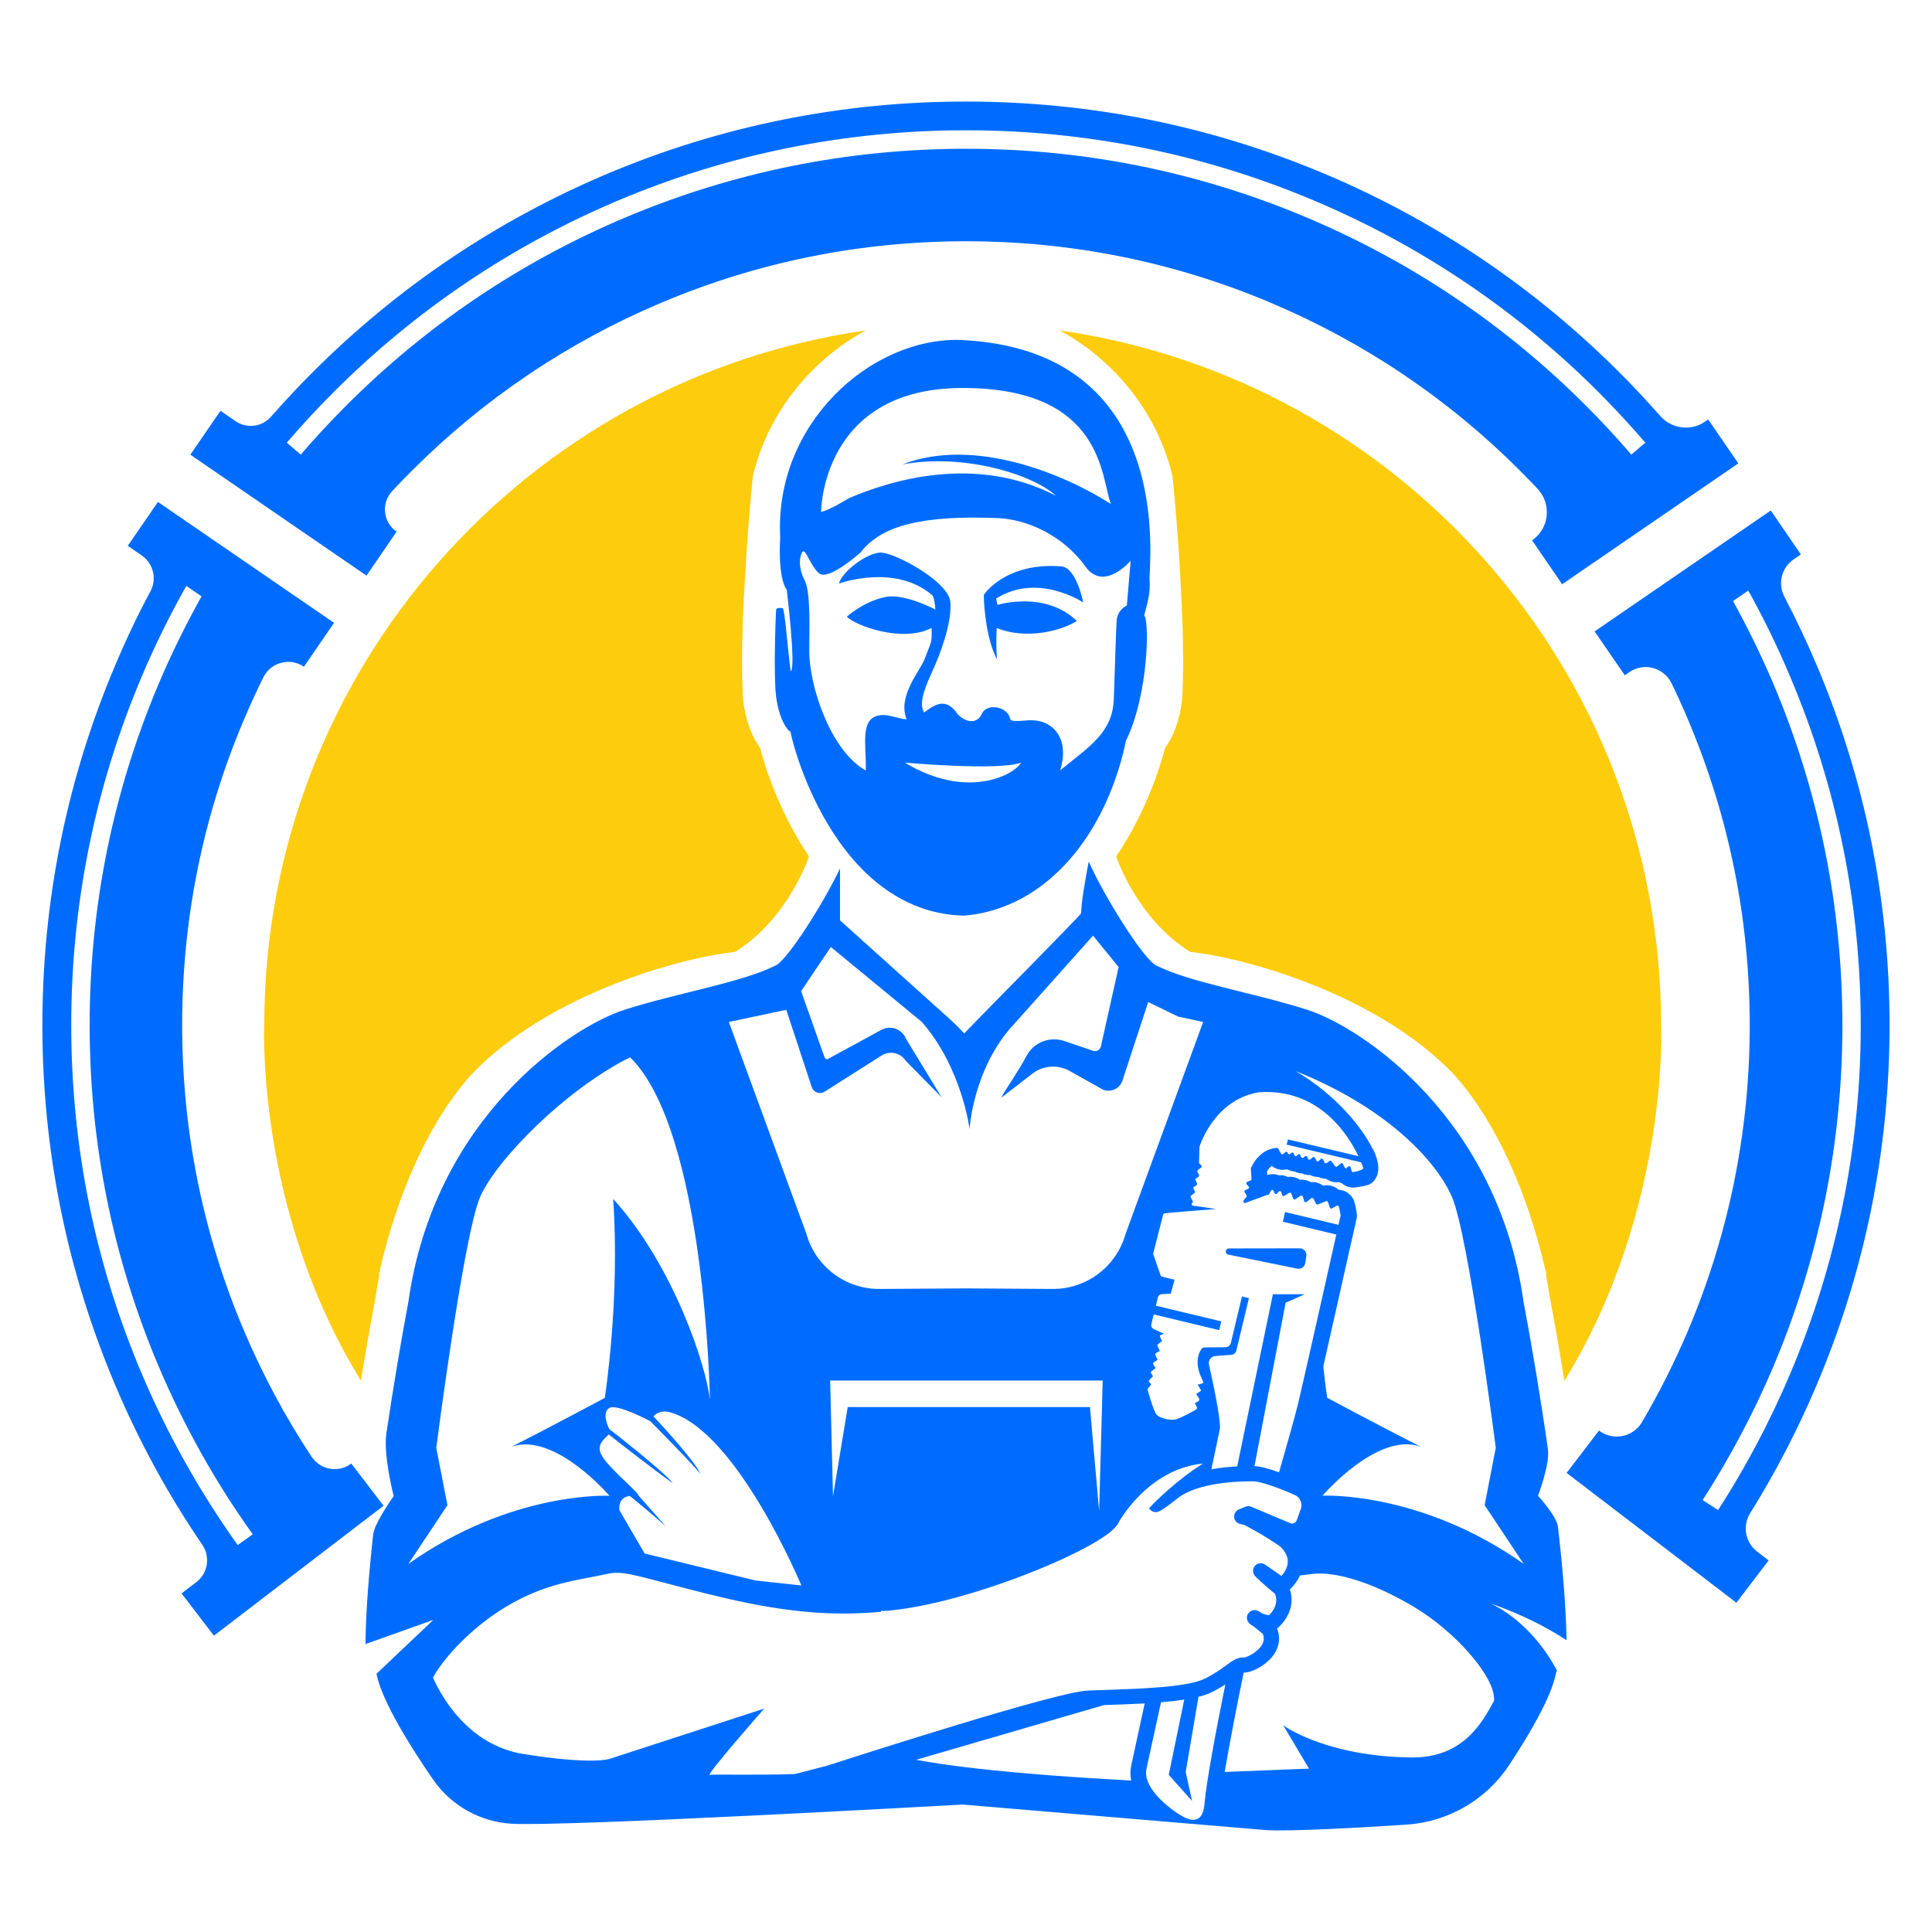 <?xml version="1.0" encoding="utf-8"?>
<!-- Generator: Adobe Illustrator 16.0.0, SVG Export Plug-In . SVG Version: 6.00 Build 0)  -->
<!DOCTYPE svg PUBLIC "-//W3C//DTD SVG 1.1//EN" "http://www.w3.org/Graphics/SVG/1.1/DTD/svg11.dtd">
<svg version="1.1" id="Calque_1" xmlns="http://www.w3.org/2000/svg" xmlns:xlink="http://www.w3.org/1999/xlink" x="0px" y="0px"
	 width="32px" height="32px" viewBox="96.25 19.125 32 32" enable-background="new 96.25 19.125 32 32" xml:space="preserve">
<g>
	<g>
		<g>
			<g>
				<g>
					<path fill="#006CFF" d="M117.887,39.926l-0.018,0.12c-0.01,0.063-0.069,0.104-0.131,0.092l-1.145-0.233
						c-0.058-0.012-0.052-0.096,0.008-0.102l1.176-0.002C117.845,39.802,117.896,39.859,117.887,39.926z"/>
				</g>
			</g>
			<g>
				<g>
					<g>
						<path fill="#006CFF" d="M109.105,30.665c0.048,0.372,0.19,0.569,0.237,0.576c0.051,0.262,0.29,1.091,0.804,1.819
							c0.355,0.503,0.844,0.958,1.492,1.144c0.182,0.051,0.375,0.083,0.582,0.087c0.302-0.025,0.586-0.106,0.849-0.233
							c0.542-0.261,0.993-0.72,1.322-1.296c0.232-0.406,0.406-0.871,0.508-1.366c0.387-0.793,0.387-2.044,0.301-2.071
							c0.04-0.173,0.11-0.355,0.091-0.594c-0.02-0.239,0.473-3.824-3.149-3.976c-1.485-0.031-3.071,1.402-2.969,3.273
							c-0.041,0.712,0.108,0.864,0.108,0.864s0.158,1.301,0.066,1.352c-0.036-0.223-0.099-1.041-0.133-1.047
							c-0.05-0.007-0.104-0.003-0.109,0.025C109.1,29.267,109.058,30.291,109.105,30.665z M111.238,31.757c0,0,1.551,0.138,1.923,0
							C113.049,31.961,112.266,32.378,111.238,31.757z M112.193,25.551c2.347,0,2.289,1.495,2.457,1.922
							c-0.745-0.48-2.25-1.121-3.453-0.656c1.01-0.186,2.148,0.159,2.544,0.52c-1.326-0.689-2.738-0.26-3.44,0.044
							c-0.31,0.194-0.451,0.224-0.451,0.224S109.848,25.551,112.193,25.551z M109.574,28.731c-0.088-0.169-0.095-0.353-0.04-0.455
							c0.054-0.102,0.128,0.217,0.284,0.346c0.157,0.128,0.685-0.346,0.685-0.346c0.354-0.46,1.051-0.617,2.271-0.57
							c0.495,0.02,1.088,0.292,1.455,0.803c0.304,0.426,0.748-0.096,0.748-0.096l-0.063,0.742c0,0-0.154,0.063-0.169,0.247
							c-0.012,0.183-0.026,0.753-0.047,1.302c-0.02,0.549-0.387,0.773-0.888,1.18c0.17-0.556-0.148-0.862-0.543-0.827
							c-0.393,0.034-0.227-0.017-0.342-0.132c-0.115-0.116-0.35-0.125-0.417,0.03c-0.068,0.157-0.258,0.149-0.4-0.006
							c-0.19-0.28-0.376-0.157-0.552-0.022c-0.077-0.134-0.029-0.328,0.142-0.696c0.122-0.261,0.329-0.814,0.291-1.146
							c-0.037-0.333-0.939-0.824-1.169-0.807c-0.23,0.017-0.624,0.318-0.674,0.512c0,0,0.936-0.341,1.553,0.201
							c0.034,0.068,0.044,0.23,0.044,0.23s-0.512-0.271-0.821-0.209c-0.308,0.061-0.551,0.245-0.646,0.327
							c0.144,0.15,0.924,0.438,1.405,0.186c0.005,0.269-0.003,0.209-0.116,0.514c-0.071,0.193-0.456,0.617-0.298,1.001
							c-0.147-0.012-0.304-0.088-0.437-0.069c-0.35,0.047-0.227,0.488-0.24,0.916c-0.58-0.321-0.943-1.404-0.936-1.994
							C109.662,29.301,109.662,28.901,109.574,28.731z"/>
					</g>
				</g>
				<g>
					<g>
						<path fill="#006CFF" d="M112.545,28.981c0,0.016,0,0.034,0.001,0.053c0.007,0.181,0.042,0.672,0.217,1.015
							c-0.016-0.19-0.011-0.391-0.004-0.522c0.476,0.194,1.057,0.055,1.327-0.118c-0.534-0.508-1.313-0.265-1.313-0.265
							s-0.008-0.015-0.024-0.105c0.691-0.438,1.443,0.065,1.443,0.065s-0.113-0.578-0.362-0.598
							C112.908,28.433,112.545,28.97,112.545,28.981z"/>
					</g>
				</g>
			</g>
			<g>
				<path fill="#006CFF" d="M120.942,45.684c0.53,0.186,0.943,0.403,1.255,0.608c-0.009-0.531-0.062-1.188-0.143-1.881
					c-0.02-0.173-0.33-0.512-0.33-0.512s0.201-0.521,0.164-0.774c-0.127-0.89-0.275-1.76-0.403-2.435
					c-0.426-3.05-2.689-4.556-3.584-4.84c-0.896-0.286-1.932-0.448-2.501-0.734c-0.217-0.108-0.875-1.169-1.117-1.721
					c-0.065,0.336-0.123,0.673-0.126,0.856c-0.077,0.106-1.551,1.586-1.936,1.991l0,0c-0.125-0.138-0.276-0.271-0.354-0.341
					l-1.704-1.532v-0.858c-0.274,0.573-0.86,1.502-1.063,1.604c-0.57,0.286-1.607,0.449-2.501,0.733
					c-0.895,0.285-3.157,1.789-3.585,4.841c-0.114,0.61-0.246,1.376-0.364,2.176c-0.055,0.363,0.121,1.04,0.121,1.04
					s-0.319,0.445-0.34,0.634c-0.074,0.676-0.124,1.31-0.127,1.817l1.123-0.4c0,0-0.559,0.531-0.942,0.893
					c0.095,0.461,0.562,1.206,0.936,1.748c0.295,0.429,0.771,0.699,1.291,0.734c0.851,0.056,7.483-0.317,7.483-0.317l5.021,0.423
					c0.403,0.023,1.491-0.035,2.324-0.09c0.69-0.043,1.32-0.406,1.703-0.982c0.336-0.508,0.694-1.117,0.777-1.516
					c0.005-0.025,0.011-0.043,0.017-0.057C122.034,46.794,121.688,46.048,120.942,45.684z M120.297,38.945
					c0.275,0.628,0.728,4.16,0.728,4.16l-0.185,0.95l0.646,0.972c-1.716-1.212-3.331-1.129-3.331-1.129s0.914-1.068,1.628-0.811
					c-0.479-0.238-1.55-0.81-1.55-0.81s-0.031-0.197-0.065-0.521c0.144-0.636,0.343-1.518,0.457-2.032l0,0l0.028-0.121l0.051-0.224
					l0,0l0.002-0.011l0.012-0.054c0.014-0.06,0.007-0.101-0.028-0.256c-0.027-0.128-0.139-0.222-0.269-0.227
					c-0.052-0.046-0.12-0.075-0.193-0.075c-0.021,0-0.041,0.003-0.062,0.008c-0.05-0.038-0.11-0.06-0.175-0.06
					c-0.011,0-0.021,0-0.03,0.001c-0.044-0.027-0.096-0.041-0.15-0.041c-0.01,0-0.019,0-0.029,0.003
					c-0.047-0.034-0.103-0.051-0.16-0.051c-0.014,0-0.028,0.001-0.042,0.003c-0.038-0.019-0.08-0.029-0.125-0.029
					c-0.008,0-0.015,0-0.022,0.002c-0.032-0.012-0.065-0.02-0.101-0.02c-0.033,0-0.064,0.006-0.093,0.014l-0.003-0.06
					c0.016-0.027,0.042-0.063,0.077-0.09c0.052,0.041,0.115,0.065,0.182,0.065c0.02,0,0.038-0.003,0.057-0.007
					c0.012,0.001,0.022,0.004,0.033,0.005c0.034,0.017,0.071,0.027,0.111,0.031c0.035,0.018,0.076,0.03,0.119,0.031
					c0.038,0.019,0.08,0.027,0.125,0.027c0.005,0,0.009,0,0.012,0c0.039,0.02,0.082,0.031,0.127,0.031c0.002,0,0.004,0,0.006,0
					c0.039,0.019,0.083,0.03,0.129,0.03c0.049,0.036,0.109,0.058,0.172,0.058c0.013,0,0.027-0.002,0.04-0.003
					c0.015,0.007,0.03,0.012,0.046,0.017c0.051,0.046,0.119,0.074,0.192,0.074c0.016,0,0.034-0.001,0.049-0.005
					c0.148-0.026,0.269-0.021,0.34-0.181c0.086-0.191-0.066-0.458-0.066-0.458l-0.005-0.001c-0.156-0.322-0.583-0.881-1.272-1.284
					C119.175,37.45,120.021,38.318,120.297,38.945z M117.096,37.217c0.001,0,0.002,0,0.003,0c0.043-0.004,0.085-0.005,0.126-0.005
					c0.901,0,1.354,0.705,1.525,1.063l-1.167-0.277l-0.008,0.031l-0.007,0.026l-0.007,0.028l1.234,0.294
					c0.016,0.038,0.027,0.068,0.032,0.085c0.005,0.011,0,0.023-0.01,0.029c-0.036,0.024-0.113,0.042-0.151,0.047
					c-0.001,0.002-0.003,0.002-0.005,0.002c-0.011,0-0.021-0.009-0.024-0.019l-0.016-0.061c-0.004-0.012-0.014-0.02-0.024-0.02
					c-0.008,0-0.014,0.005-0.02,0.01l-0.015,0.015c-0.005,0.007-0.013,0.01-0.019,0.01c-0.01,0-0.019-0.007-0.022-0.016
					l-0.027-0.054c-0.005-0.012-0.013-0.016-0.022-0.016c-0.006,0-0.013,0.002-0.017,0.007l-0.054,0.048
					c-0.006,0.005-0.012,0.007-0.018,0.007c-0.008,0-0.016-0.004-0.021-0.011l-0.059-0.08c-0.004-0.006-0.012-0.011-0.02-0.011
					c-0.007,0-0.012,0.002-0.016,0.007l-0.04,0.031c-0.004,0.004-0.011,0.006-0.016,0.006c-0.01,0-0.019-0.005-0.023-0.014
					l-0.024-0.049c-0.005-0.01-0.014-0.014-0.023-0.014c-0.006,0-0.013,0.002-0.017,0.008l-0.031,0.03
					c-0.005,0.005-0.012,0.008-0.017,0.008c-0.011,0-0.021-0.005-0.024-0.015l-0.021-0.044c-0.006-0.009-0.015-0.014-0.024-0.014
					c-0.005,0-0.012,0.003-0.016,0.006l-0.037,0.033c-0.006,0.004-0.011,0.005-0.017,0.005c-0.011,0-0.021-0.005-0.024-0.018
					l-0.008-0.026c-0.004-0.011-0.015-0.018-0.024-0.018c-0.007,0-0.012,0.001-0.017,0.007l-0.025,0.021
					c-0.004,0.003-0.012,0.005-0.017,0.005c-0.011,0-0.021-0.007-0.024-0.018l-0.008-0.024c-0.005-0.013-0.015-0.021-0.025-0.021
					c-0.006,0-0.013,0.003-0.018,0.008l-0.018,0.018c-0.005,0.005-0.012,0.007-0.018,0.007c-0.011,0-0.021-0.007-0.025-0.019
					l-0.006-0.021c-0.003-0.012-0.014-0.02-0.024-0.02c-0.006,0-0.011,0.003-0.017,0.008l-0.019,0.016
					c-0.005,0.004-0.01,0.005-0.016,0.005c-0.013,0-0.022-0.007-0.025-0.02s-0.014-0.021-0.024-0.021
					c-0.008,0-0.014,0.002-0.019,0.008l-0.027,0.026c-0.004,0.005-0.012,0.009-0.019,0.009c-0.008,0-0.015-0.005-0.021-0.012
					c-0.011-0.016-0.028-0.042-0.045-0.081c-0.004-0.008-0.013-0.015-0.022-0.015c-0.001,0-0.001,0-0.002,0
					c-0.294,0.018-0.421,0.31-0.431,0.336c-0.001,0.001-0.001,0.002-0.001,0.003l0.011,0.183c-0.002,0.009-0.008,0.014-0.016,0.019
					l-0.054,0.021c-0.017,0.009-0.021,0.027-0.011,0.042l0.033,0.035c0.012,0.013,0.008,0.035-0.009,0.041l-0.045,0.019
					c-0.014,0.007-0.021,0.024-0.012,0.038c0.011,0.014,0.022,0.032,0.032,0.05c0.006,0.011,0.003,0.024-0.006,0.033
					c-0.016,0.012-0.032,0.034-0.044,0.056c-0.011,0.017,0.004,0.038,0.021,0.038c0.002,0,0.007,0,0.01-0.002l0.364-0.134
					c0.003-0.001,0.007-0.001,0.009-0.001s0.005,0,0.006,0l0.007,0.001l0,0l0.036-0.065c0.005-0.011,0.015-0.015,0.024-0.015
					c0.011,0,0.021,0.008,0.024,0.02l0.01,0.026c0.003,0.012,0.014,0.021,0.025,0.021c0.006,0,0.014-0.005,0.02-0.011l0.025-0.028
					c0.005-0.008,0.011-0.01,0.019-0.01c0.013,0,0.022,0.008,0.026,0.02l0.013,0.045c0.004,0.011,0.015,0.018,0.025,0.018
					c0.005,0,0.01-0.001,0.014-0.005l0.075-0.047c0.005-0.004,0.01-0.005,0.015-0.005c0.011,0,0.021,0.007,0.024,0.017l0.029,0.079
					c0.004,0.011,0.014,0.018,0.024,0.018c0.006,0,0.011-0.003,0.015-0.006l0.082-0.054c0.004-0.005,0.01-0.006,0.014-0.006
					c0.012,0,0.021,0.008,0.027,0.018l0.021,0.073c0.003,0.012,0.014,0.02,0.025,0.02c0.006,0,0.012-0.004,0.017-0.007l0.074-0.058
					c0.005-0.004,0.012-0.006,0.016-0.006c0.011,0,0.019,0.005,0.024,0.014l0.04,0.08c0.005,0.01,0.014,0.014,0.024,0.014
					c0.003,0,0.006,0,0.01-0.002l0.129-0.051c0.003-0.003,0.007-0.004,0.01-0.004c0.012,0,0.021,0.008,0.025,0.018l0.03,0.086
					c0.003,0.013,0.013,0.02,0.023,0.02c0.007,0,0.01,0,0.014-0.004l0.076-0.04c0.003-0.004,0.01-0.005,0.013-0.005
					c0.013,0,0.024,0.009,0.026,0.021c0,0,0.03,0.136,0.028,0.145c-0.007,0.029-0.02,0.081-0.035,0.153l-0.885-0.212l-0.037,0.16
					l0.886,0.213c-0.164,0.732-0.545,2.43-0.636,2.81c-0.044,0.183-0.168,0.624-0.313,1.128c-0.159-0.057-0.317-0.102-0.407-0.102
					l0.516-2.707l0.316-0.14h-0.527l-0.591,2.851h0.003c-0.13,0.007-0.279,0.021-0.431,0.048c0.074-0.347,0.126-0.593,0.142-0.678
					c0.014-0.15-0.12-0.785-0.182-1.06c-0.014-0.067,0.035-0.131,0.103-0.138l0.267-0.02c0.04-0.002,0.075-0.031,0.084-0.071
					l0.208-0.869l-0.083-0.018l-0.032-0.01l-0.184,0.771c-0.01,0.041-0.046,0.071-0.089,0.071l-0.346,0.004
					c-0.045,0-0.048,0.02-0.071,0.058c-0.047,0.073-0.078,0.239,0.016,0.438l0.032,0.074c0.013,0.022-0.04,0.035-0.063,0.039
					l-0.029,0.008c0,0,0.061,0.094,0.058,0.099c-0.006,0.003-0.083,0.054-0.083,0.054l0.046,0.072
					c0.012,0.02,0.004,0.042-0.014,0.053l-0.055,0.027c0,0,0.015,0.026,0.032,0.06c0.01,0.018,0.004,0.038-0.014,0.049
					c-0.07,0.039-0.239,0.134-0.326,0.158c-0.021,0.007-0.046,0.009-0.071,0.009c-0.098,0-0.213-0.043-0.254-0.085
					c-0.05-0.056-0.151-0.421-0.151-0.421l0.064-0.082l-0.032-0.034c-0.012-0.011-0.011-0.026,0-0.037l0.06-0.061l-0.03-0.049
					c-0.008-0.013-0.004-0.027,0.008-0.038l0.065-0.047l-0.037-0.063c-0.008-0.013-0.004-0.029,0.009-0.037l0.06-0.038l-0.034-0.078
					c-0.007-0.013-0.001-0.028,0.011-0.036l0.061-0.034l-0.037-0.08c-0.005-0.013-0.002-0.027,0.01-0.035l0.063-0.047l-0.031-0.07
					c-0.008-0.014,0.001-0.031,0.017-0.036l0.049-0.016l-0.172-0.078c-0.03-0.015-0.047-0.048-0.039-0.08l0.039-0.163l1.085,0.26
					l0.034-0.145l-1.083-0.259l0.033-0.139c0.008-0.03,0.034-0.051,0.064-0.053l0.15-0.009l0.062-0.229l-0.211-0.053
					c-0.009-0.002-0.015-0.008-0.018-0.016l-0.123-0.352c-0.002-0.006-0.002-0.011-0.001-0.015l0.164-0.643
					c0.004-0.01,0.011-0.016,0.021-0.02c0.092-0.015,0.838-0.072,0.855-0.073c-0.006-0.001-0.35-0.053-0.38-0.055
					c-0.018-0.001-0.027-0.02-0.022-0.035l0.017-0.022c0.003-0.009,0.003-0.015-0.001-0.022l-0.033-0.059
					c-0.007-0.011-0.003-0.025,0.009-0.033l0.051-0.036c0.011-0.008,0.014-0.022,0.007-0.035l-0.021-0.037
					c-0.006-0.012-0.003-0.026,0.009-0.034l0.039-0.025c0.011-0.008,0.015-0.021,0.009-0.032l-0.023-0.054
					c-0.005-0.011-0.001-0.027,0.012-0.033l0.033-0.017c0.013-0.009,0.017-0.022,0.012-0.035l-0.025-0.05
					c-0.005-0.011-0.002-0.023,0.008-0.032l0.051-0.039c0.013-0.008,0.014-0.025,0.003-0.037l-0.03-0.03
					c-0.006-0.007-0.008-0.016-0.006-0.024l0.007-0.253c0,0,0,0,0-0.001C116.124,38.097,116.36,37.343,117.096,37.217z
					 M109.273,35.851l0.422,1.279c0.029,0.089,0.134,0.127,0.213,0.077l0.942-0.598c0.135-0.087,0.315-0.049,0.402,0.086
					l0.593,0.603l-0.588-0.966c-0.065-0.163-0.257-0.233-0.411-0.148l-0.881,0.48c-0.021,0.012-0.047,0.001-0.056-0.021l-0.39-1.102
					l0.492-0.731l1.506,1.24c0.666,0.761,0.792,1.775,0.792,1.775s0.058-1.015,0.739-1.74l1.306-1.463l0.424,0.521l-0.294,1.315
					c-0.013,0.057-0.072,0.09-0.127,0.072l-0.48-0.163c-0.244-0.082-0.514,0.026-0.631,0.258c-0.123,0.239-0.35,0.552-0.412,0.682
					l0.491-0.38c0.18-0.154,0.439-0.18,0.646-0.061l0.521,0.292c0.132,0.077,0.299,0.012,0.348-0.132l0.428-1.304l0.496,0.241
					l0.414,0.089l-1.285,3.51c-0.151,0.541-0.646,0.915-1.208,0.912l-1.43-0.009l0,0l-1.44,0.009
					c-0.562,0.003-1.057-0.371-1.208-0.912l-1.285-3.51L109.273,35.851z M114.514,41.991l-0.059,2.162l-0.152-1.723h-4.012
					l-0.244,1.477L110,41.991H114.514z M109.523,45.385l-0.759-0.082l-1.837-0.447l-0.417-0.717c0,0-0.037-0.214,0.172-0.236
					c0.125,0.101,0.377,0.306,0.597,0.505c-0.031-0.035-0.287-0.325-0.453-0.512c-0.008-0.027-0.066-0.086-0.145-0.163l0,0l0,0
					c-0.164-0.157-0.415-0.389-0.477-0.525c-0.076-0.168,0.066-0.256,0.129-0.324c0.174,0.138,0.784,0.612,1.061,0.808
					c-0.148-0.198-1.05-0.895-1.05-0.895c-0.05-0.093-0.117-0.293,0.004-0.354c0.13-0.068,0.674,0.222,0.674,0.222
					s0.755,0.764,0.83,0.875c-0.077-0.192-0.607-0.773-0.778-0.956c0.05-0.056,0.139-0.108,0.284-0.064
					C108.463,42.841,109.523,45.385,109.523,45.385z M103.014,45.028l0.647-0.972l-0.185-0.95c0,0,0.453-3.532,0.728-4.159
					c0.276-0.628,1.431-1.787,2.482-2.31c1.251,1.221,1.323,5.675,1.323,5.675c-0.06-0.557-0.596-2.217-1.603-3.33
					c0.116,1.678-0.139,3.297-0.139,3.297s-1.07,0.572-1.55,0.81c0.713-0.258,1.628,0.811,1.628,0.811
					S104.729,43.815,103.014,45.028z M109.42,48.508c-0.623,0.023-1.355,0.001-1.412,0.015c-0.085,0.021,0.9-1.098,0.9-1.098
					l-2.563,0.833c0,0-0.285,0.102-1.424-0.081c-0.922-0.148-1.365-0.962-1.5-1.267c0.212-0.379,0.691-0.861,1.206-1.17
					c0.678-0.406,1.193-0.438,1.69-0.548c0.25-0.054,0.461,0.028,1.302,0.244c0.841,0.218,1.845,0.461,2.902,0.407
					c0.099-0.005,0.206-0.011,0.32-0.02l0.009-0.022c0.017,0.005,0.034,0.009,0.052,0.006c1.333-0.094,3.584-1.03,3.844-1.416
					c0.012-0.014,0.023-0.029,0.036-0.044l-0.011,0.006c0,0,0.478-0.896,1.404-0.987c-0.434,0.275-0.769,0.609-0.893,0.739
					c0.017,0.028,0.042,0.051,0.074,0.06c0.063,0.018,0.099,0.012,0.388-0.215c0.343-0.282,1.07-0.293,1.286-0.289
					c0.083,0.001,0.409,0.107,0.672,0.229c0.084,0.037,0.125,0.139,0.094,0.227l-0.07,0.192c-0.008,0.02-0.022,0.036-0.043,0.045
					c-0.02,0.008-0.041,0.008-0.061,0l-0.649-0.273c-0.031-0.013-0.067-0.013-0.1,0.002l-0.104,0.043
					c-0.051,0.021-0.081,0.073-0.078,0.127c0.006,0.056,0.044,0.102,0.099,0.113l0.068,0.016c0.06,0.032,0.329,0.17,0.596,0.358
					c0.087,0.085,0.13,0.173,0.126,0.261c-0.005,0.092-0.059,0.174-0.105,0.227l-0.271-0.188c-0.054-0.038-0.125-0.028-0.169,0.021
					c-0.042,0.05-0.04,0.123,0.005,0.17c0.005,0.006,0.112,0.116,0.329,0.294c0.063,0.165-0.04,0.295-0.101,0.354
					c-0.043-0.008-0.084-0.018-0.112-0.028c-0.086-0.063-0.125-0.072-0.183-0.043c-0.045,0.022-0.073,0.07-0.07,0.121
					c0.002,0.03,0.014,0.059,0.036,0.08c0.021,0.022,0.049,0.041,0.08,0.058c0.027,0.021,0.073,0.058,0.145,0.118
					c0.027,0.063,0.024,0.119-0.01,0.18c-0.074,0.129-0.254,0.211-0.296,0.213c-0.112-0.007-0.192,0.053-0.295,0.127
					c-0.078,0.058-0.186,0.137-0.354,0.222c-0.281,0.144-1.083,0.169-1.615,0.188c-0.123,0.003-0.238,0.007-0.335,0.012
					c-0.52,0.024-3.727,1.056-4.331,1.25l0-0.001C109.758,48.419,109.585,48.464,109.42,48.508z M114.975,48.533l0.002,0.025
					c0.002,0.019,0.005,0.037,0.009,0.058c-1.068-0.057-2.583-0.161-3.562-0.343l3.113-0.907c0.023-0.001,0.046-0.001,0.069-0.002
					c0.193-0.007,0.4-0.014,0.604-0.025c-0.193,0.887-0.228,1.046-0.231,1.074C114.973,48.454,114.973,48.492,114.975,48.533z
					 M116.013,49.267c-0.053,0-0.114-0.022-0.183-0.061c-0.194-0.111-0.637-0.446-0.595-0.759c0.002-0.022,0.103-0.479,0.245-1.127
					c0.135-0.011,0.265-0.026,0.385-0.045l-0.257,1.247l0.386,0.432l-0.105-0.481l0.212-1.244c0.088-0.021,0.164-0.048,0.226-0.079
					c0.087-0.044,0.157-0.085,0.218-0.124c-0.158,0.781-0.32,1.651-0.345,1.98C116.187,49.189,116.115,49.267,116.013,49.267z
					 M120.996,47.296c-0.174,0.311-0.483,0.949-1.368,0.938c-1.425-0.016-2.123-0.532-2.123-0.532l0.426,0.717l-1.396,0.055
					c0.079-0.467,0.201-1.096,0.314-1.646c0.142,0.004,0.396-0.132,0.514-0.32c0.08-0.13,0.095-0.272,0.039-0.409
					c0.133-0.109,0.312-0.354,0.212-0.647c0.047-0.045,0.119-0.127,0.168-0.232c0.073-0.01,0.136-0.015,0.203-0.025
					c0.38-0.049,1.011,0.142,1.689,0.548c0.678,0.407,1.292,1.112,1.32,1.489C120.998,47.249,120.998,47.271,120.996,47.296z"/>
			</g>
		</g>
	</g>
	<g>
		<g>
			<path fill="#006CFF" d="M122.332,43.632"/>
		</g>
	</g>
	<g>
		<g>
			<path fill="#006CFF" d="M102.068,43.366c-0.211,0.16-0.512,0.106-0.658-0.114c-0.436-0.659-0.81-1.359-1.122-2.094
				c-0.678-1.603-1.021-3.303-1.021-5.054c0-1.753,0.343-3.454,1.021-5.054c0.102-0.24,0.209-0.475,0.324-0.706
				c0.125-0.251,0.442-0.334,0.672-0.176l0,0l0.499-0.727l-2.917-2.002l-0.5,0.727l0.23,0.158c0.193,0.133,0.257,0.388,0.146,0.594
				c-0.214,0.399-0.409,0.81-0.586,1.231c-0.799,1.888-1.204,3.892-1.204,5.957c0,2.063,0.405,4.065,1.204,5.955
				c0.395,0.936,0.878,1.82,1.445,2.651c0.136,0.199,0.093,0.471-0.099,0.618l-0.245,0.187l0.536,0.7l2.81-2.152L102.068,43.366
				L102.068,43.366z M97.43,36.104c0-2,0.393-3.941,1.166-5.77c0.217-0.513,0.466-1.019,0.74-1.504l0.252,0.173
				c-0.262,0.469-0.502,0.956-0.711,1.45c-0.758,1.792-1.142,3.693-1.142,5.651c0,1.958,0.384,3.86,1.142,5.651
				c0.416,0.981,0.94,1.919,1.559,2.782l-0.249,0.179c-0.631-0.883-1.166-1.84-1.591-2.842C97.822,40.045,97.43,38.104,97.43,36.104
				z"/>
			<path fill="#006CFF" d="M124.543,26.073l-0.051,0.035c-0.236,0.163-0.556,0.121-0.745-0.095c-0.219-0.248-0.444-0.49-0.681-0.726
				c-1.404-1.403-3.04-2.506-4.861-3.277c-1.888-0.798-3.893-1.203-5.956-1.203c-2.063,0-4.068,0.405-5.956,1.203
				c-1.821,0.771-3.457,1.874-4.861,3.277c-0.24,0.24-0.471,0.487-0.694,0.741c-0.148,0.169-0.401,0.201-0.586,0.073l-0.25-0.172
				l-0.499,0.727l2.917,2.003l0.499-0.728l0,0c-0.225-0.154-0.259-0.473-0.073-0.672c0.106-0.114,0.213-0.226,0.324-0.335
				c1.192-1.193,2.581-2.128,4.126-2.782c1.601-0.677,3.301-1.021,5.053-1.021c1.752,0,3.453,0.343,5.054,1.021
				c1.545,0.654,2.935,1.589,4.126,2.782c0.098,0.097,0.193,0.197,0.288,0.297c0.238,0.253,0.194,0.658-0.091,0.854l0,0l0.498,0.727
				l2.918-2.002L124.543,26.073z M123.27,26.655c-0.24-0.28-0.494-0.554-0.756-0.815c-1.332-1.332-2.884-2.378-4.613-3.109
				c-1.791-0.758-3.693-1.142-5.651-1.142s-3.86,0.384-5.651,1.142c-1.729,0.731-3.281,1.777-4.612,3.109
				c-0.261,0.261-0.515,0.535-0.756,0.815l-0.231-0.198c0.246-0.287,0.505-0.566,0.771-0.833c1.36-1.359,2.944-2.428,4.709-3.175
				c1.829-0.773,3.771-1.166,5.77-1.166c2,0,3.941,0.393,5.77,1.166c1.766,0.746,3.35,1.815,4.711,3.175
				c0.264,0.267,0.525,0.546,0.77,0.833L123.27,26.655z"/>
			<path fill="#006CFF" d="M127.547,36.104c0-2.063-0.406-4.068-1.204-5.956c-0.165-0.39-0.345-0.771-0.539-1.141
				c-0.112-0.215-0.046-0.479,0.152-0.616l0.122-0.083l-0.498-0.728l-2.918,2.003l0.5,0.727l0.074-0.052
				c0.241-0.167,0.574-0.077,0.702,0.188c0.096,0.198,0.187,0.399,0.273,0.604c0.677,1.601,1.02,3.301,1.02,5.055
				c0,1.751-0.343,3.451-1.02,5.054c-0.223,0.526-0.479,1.034-0.766,1.523c-0.146,0.248-0.479,0.314-0.711,0.138l0,0l-0.536,0.701
				l2.812,2.15l0.534-0.7l-0.189-0.146c-0.198-0.15-0.248-0.427-0.117-0.637c0.422-0.677,0.791-1.388,1.104-2.129
				C127.141,40.171,127.547,38.168,127.547,36.104z M124.707,44.137l-0.256-0.166c0.451-0.7,0.847-1.446,1.173-2.215
				c0.756-1.791,1.142-3.693,1.142-5.651c0-1.958-0.386-3.86-1.142-5.651c-0.199-0.467-0.423-0.928-0.67-1.374l0.253-0.173
				c0.257,0.463,0.491,0.942,0.695,1.429c0.774,1.829,1.168,3.77,1.168,5.77s-0.394,3.94-1.168,5.771
				C125.571,42.659,125.169,43.42,124.707,44.137z"/>
		</g>
	</g>
	<path fill="#FDCC0D" d="M108.618,28.226c0.047-0.691,0.101-1.209,0.102-1.215c0.148-0.622,0.462-1.199,0.92-1.684
		c0.283-0.298,0.605-0.544,0.949-0.729c-5.625,0.805-9.951,5.638-9.962,11.482c0,0-0.151,3.067,1.602,5.915
		c0.005-0.031,0.011-0.064,0.015-0.097c0.073-0.445,0.151-0.888,0.228-1.298c0.017-0.121,0.038-0.239,0.06-0.357
		c-0.003,0-0.006,0-0.009,0c0.217-0.975,0.661-2.303,1.481-3.261c0.117-0.129,0.243-0.251,0.376-0.367c0,0,0.036-0.03,0.081-0.068
		c1.263-1.052,3.102-1.564,3.965-1.656c0.889-0.554,1.224-1.582,1.224-1.582c-0.447-0.658-0.705-1.384-0.81-1.797
		c-0.156-0.208-0.246-0.503-0.281-0.78c-0.029-0.465-0.019-1.047,0.006-1.613"/>
	<path fill="#FDCC0D" d="M115.773,28.226c-0.048-0.691-0.102-1.209-0.103-1.215c-0.148-0.622-0.46-1.199-0.919-1.684
		c-0.284-0.298-0.606-0.544-0.949-0.729c5.624,0.805,9.949,5.638,9.961,11.482c0,0,0.15,3.067-1.601,5.915
		c-0.007-0.031-0.012-0.064-0.017-0.097c-0.072-0.445-0.149-0.888-0.228-1.298c-0.017-0.121-0.037-0.239-0.06-0.357
		c0.002,0,0.006,0,0.008,0c-0.217-0.975-0.659-2.303-1.48-3.261c-0.116-0.129-0.243-0.251-0.377-0.367c0,0-0.034-0.03-0.08-0.068
		c-1.264-1.052-3.103-1.564-3.966-1.656c-0.89-0.554-1.224-1.582-1.224-1.582c0.447-0.658,0.704-1.384,0.809-1.797
		c0.157-0.208,0.247-0.503,0.281-0.78c0.029-0.465,0.02-1.047-0.005-1.613"/>
	<path fill="#006CFF" d="M108.57,29.057c0.006-0.141,0.013-0.279,0.021-0.415"/>
</g>
</svg>
